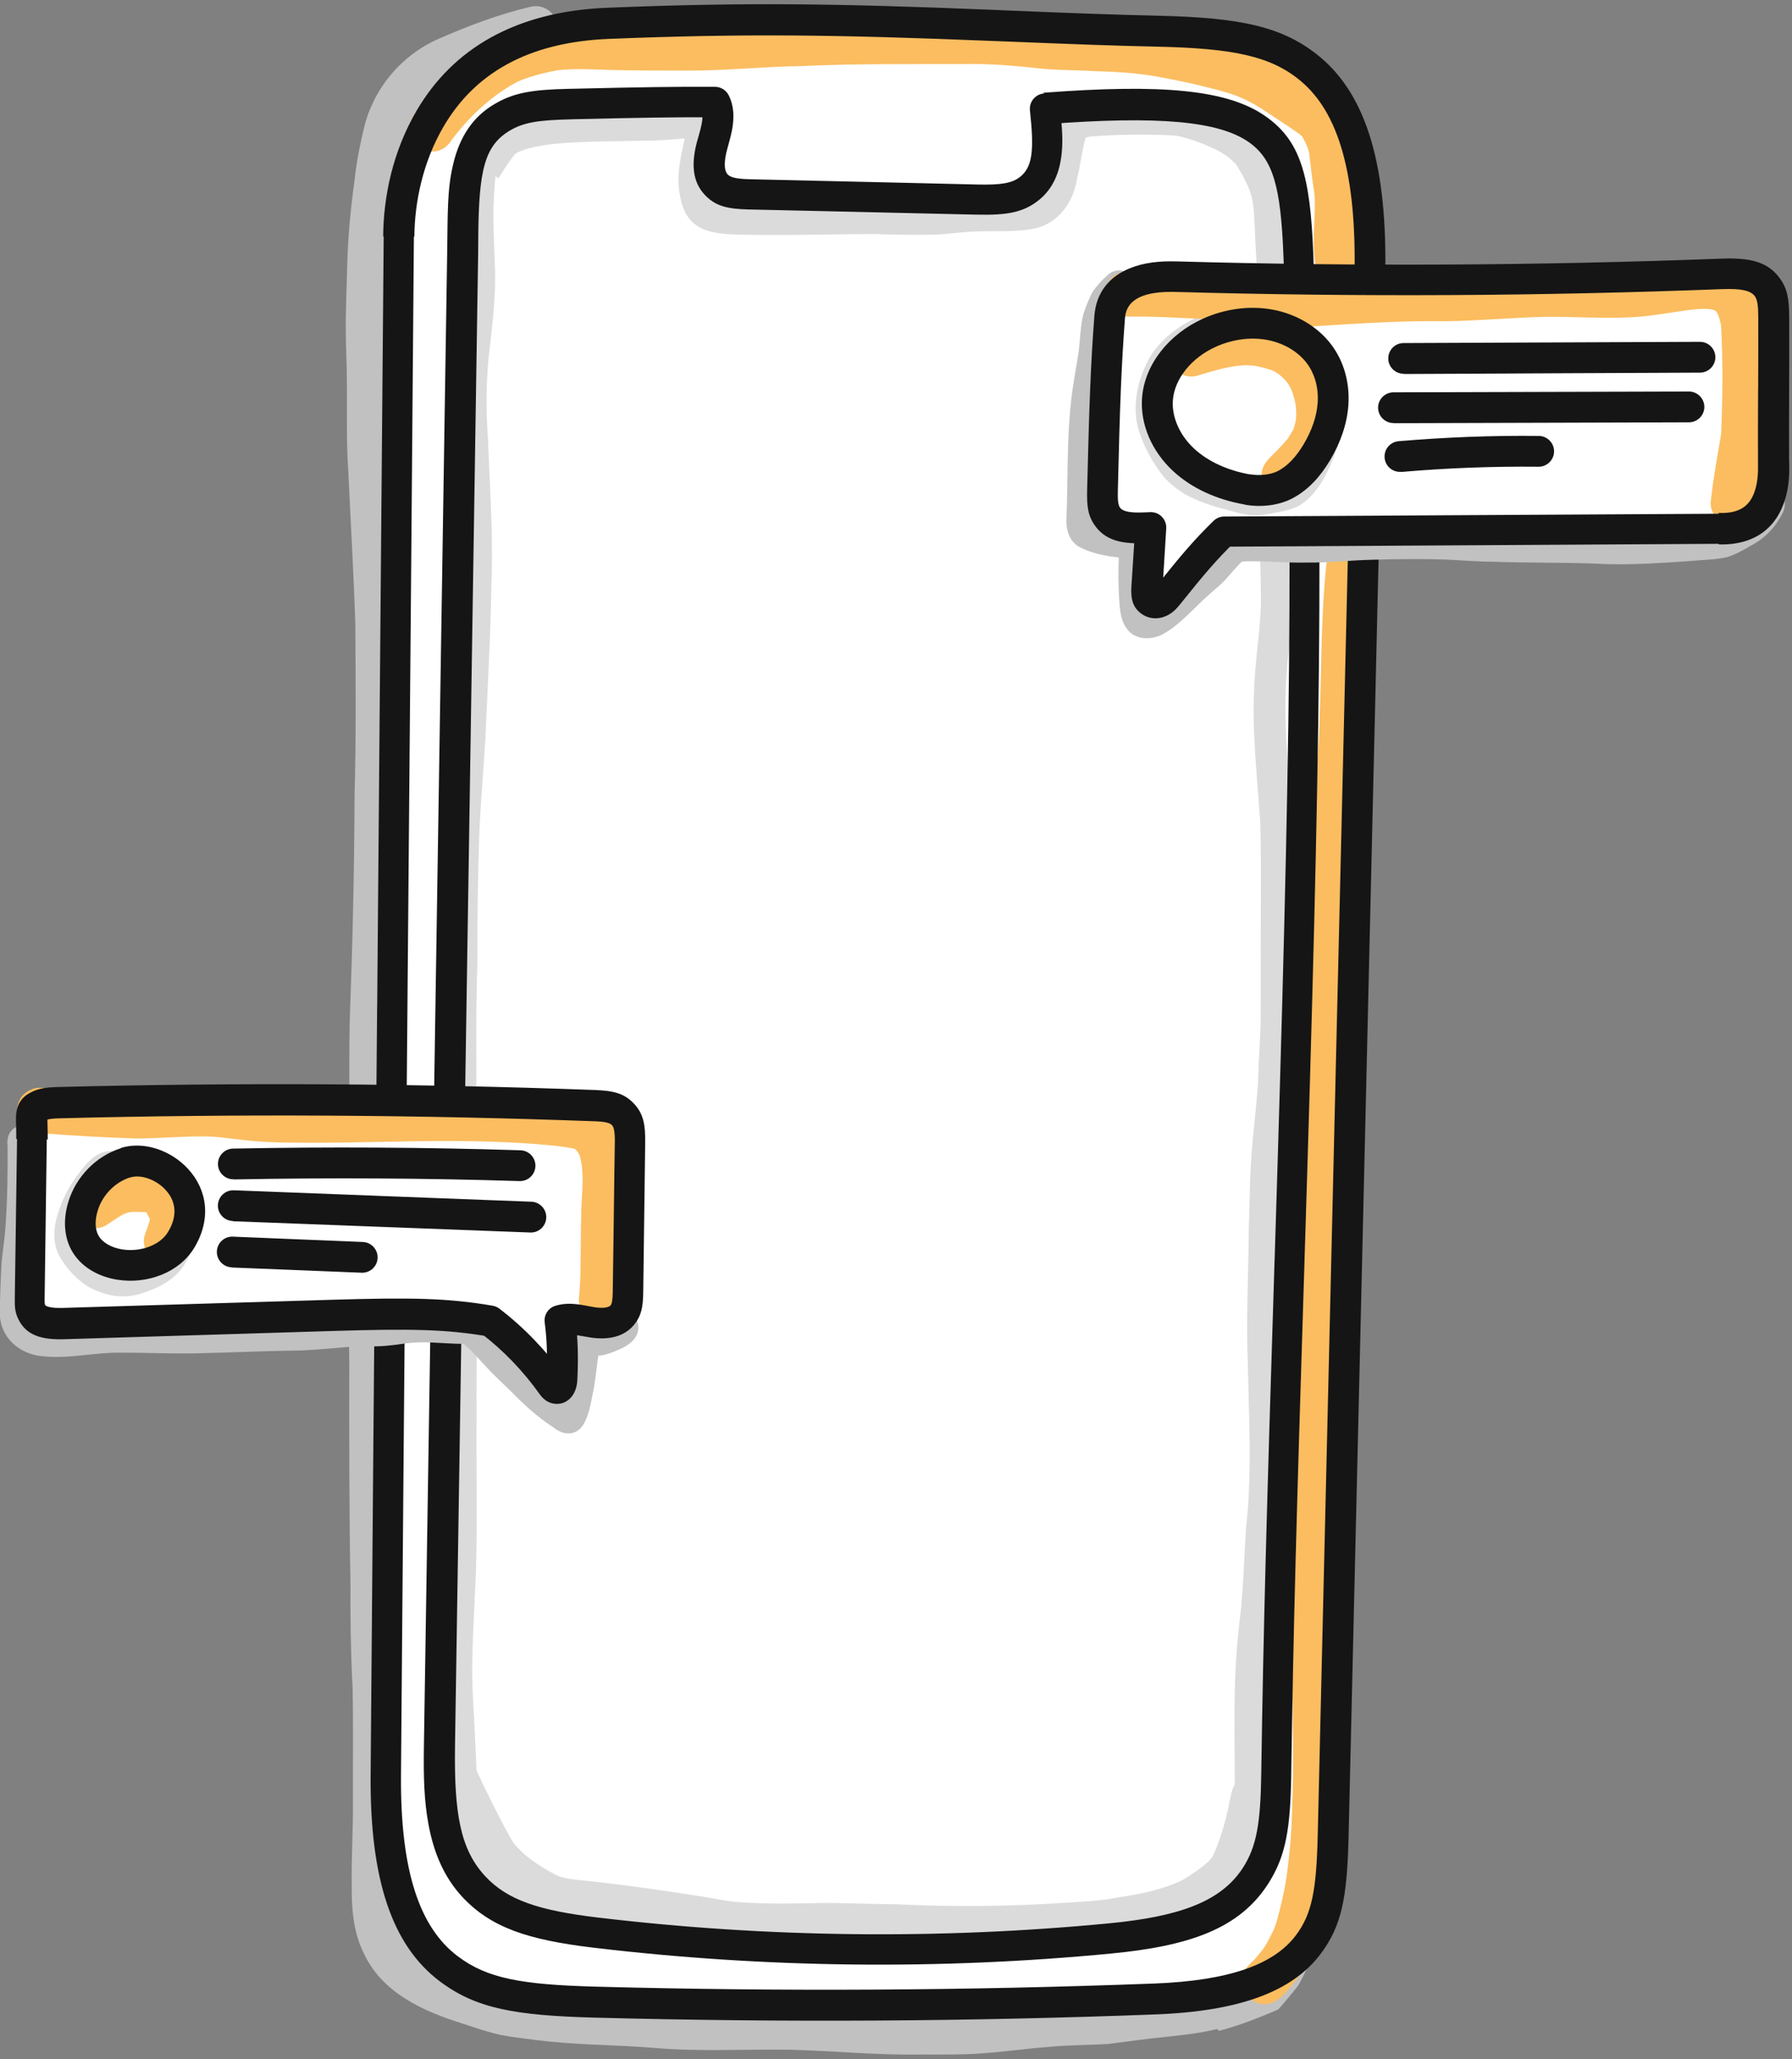 <?xml version="1.0" encoding="UTF-8" standalone="no"?>
<svg viewBox="0 0 350 402" xmlns="http://www.w3.org/2000/svg"><rect x="0" y="0" width="350" height="402" fill="#808080" stroke="none"/><path fill="#FFF" d="M77.94 46.23c-.85 104.82-1.69 195.49-2.53 300.32 -.35 42.29 19.37 43.78 41.05 44.35 36.36.96 72.75.75 109.096-.62 33.71-1.28 34.5-16.12 34.87-31.97 2.38-101.34 4.77-202.67 7.15-304.01 1.05-44.95-18.05-47.65-41.39-48.18 -35.49-.81-60.85-3.4-107.33-1.55 -38.28 1.52-40.9 34.11-40.95 41.62Z"/><path fill="#C1C1C1" d="M238.07 396.447c3.98-1.02 7.8-2.57 11.59-4.17 1.36-1.54 2.68-3.11 3.93-4.72 2.24-4.05 3.98-8.38 5.15-12.87 -.09.06-.16.12-.24.19 -1.1.99-1.23 2.5-1.65 3.83 -.05.15-.11.3-.16.46 -.08.14-.18.28-.26.41 -.1.11-.19.22-.3.33 -.1.1-.21.2-.31.29 -.6.33-1.58.78-2.24 1.06 -4.7 1.77-9.29 3.79-14.02 5.45 -3.08 1.05-6.26 1.79-9.49 2.16 .39-.06.78-.11 1.17-.16 -.38.04-.76.09-1.13.13 -8.26.86-8.62 1.05-13.8 1.64 -3.48.17-6.96.14-10.43.48 -4.48.28-8.92.94-13.4 1.27 -3.86.31-7.73.26-11.59.26 -9.01.17-17.99-.74-26.99-.96 -5.63-.04-11.24.07-16.86.11 -3.81-.12-7.61-.39-11.42-.61 -12.41-.96-21.32-.28-31.22-3.83 -5.75-1.99-6.05-1.76-10.82-4.59 -.27-.18-.53-.36-.79-.55 -.42-.35-.82-.71-1.19-1.11 -1.52-1.71-1.09-.88-2.72-3.99 -.35-.95-.61-1.92-.81-2.91 -.05-.2-.09-.4-.13-.61 -.57-7.82.17-15.66.03-23.49 -.03-6.65.06-13.31-.07-19.96 -.44-7.94-.45-15.9-.45-23.85 -.51-16.99.09-33.99-.44-50.97 -.19-15.88.26-31.75.22-47.63 -.06-9.56.52-19.1.71-28.643 .22-18.03.61-36.06.45-54.09 -.22-11.896-1.03-23.77-1.58-35.65 -.21-5.81-.03-11.62-.16-17.43 -.27-6.17-.19-12.34.07-18.5 .32-10.92 1.06-18.03 3.25-26.91 .17-.66.38-1.31.64-1.94 .41-.92.91-1.79 1.48-2.61 .23-.35.48-.7.73-1.04 .29-.37.6-.72.92-1.07 2.67-2.59 1.13-1.45 4.54-3.47 3.44-1.85 4.2-1.87 9.44-3.87 1.94-.69 3.91-1.34 5.9-1.85 1.22-.41 2.68-.41 3.66-1.34 3.75-2.67.95-9.02-3.86-7.75 -6.21 1.47-12.2 3.77-18.04 6.33 -5.7 2.57-10.4 7.34-12.87 13.07 -.94 2-1.43 4.17-1.9 6.32 -.61 2.75-1.11 5.52-1.39 8.33 -.76 5.49-1.28 11.03-1.41 16.58 -.09 4.25-.31 8.5-.27 12.76 .01 3.36.23 6.72.21 10.08 .07 5.67-.13 11.35.27 17.02 .46 10.003 1.06 20 1.38 30.015 .07 11.15.16 22.3-.15 33.46 -.04 14.77-.41 29.53-.95 44.29 -.17 8.78.06 17.57-.2 26.36 -.27 13.28-.1 26.57.12 39.85 -.02 14.38-.03 28.75.23 43.13 -.05 6.87.06 13.75.42 20.62 .15 7.37.03 14.75.07 22.137 .03 5.38-.32 10.77-.24 16.16 -.05 4.49.26 9.14 2.27 13.23 3.51 7.84 11.68 11.53 19.45 13.93 2.4.79 4.8 1.62 7.27 2.18 2.34.47 4.73.71 7.11 1.02 7.75 1.01 15.58.89 23.36 1.56 8.625.72 17.27.2 25.92.32 8.61.21 17.19 1.09 25.82.94 3.91 0 7.82.06 11.73-.21 4.39-.31 8.75-.94 13.14-1.27 3.84-.37 7.69-.35 11.54-.57 7.5-.91 4.84-.72 12.3-1.49 3.05-.35 6.125-.69 9.113-1.44Z"/><path fill="#DBDBDB" fill-rule="evenodd" d="M253.125 168.24c0 .84 0 1.68 0 2.53 -.02 3.45-.01 6.91 0 10.375 .03 9.66.06 19.33-.48 28.99 -.125 3.02-.44 6.02-.74 9.03 -.28 2.73-.56 5.46-.7 8.21 -.37 8.24-.5 16.49-.63 24.73 -.03 1.73-.06 3.46-.09 5.19 -.03 4.9.1 9.81.24 14.71 .15 5.5.3 11 .22 16.512 0 2.41-.23 4.8-.45 7.2 -.2 2.09-.4 4.19-.44 6.3 -.03.54-.06 1.08-.09 1.62 -.18 3.35-.36 6.7-.64 10.04 -.1 1.02-.22 2.04-.34 3.06 -.23 1.97-.47 3.94-.56 5.92 -.33 3.45-.37 6.92-.36 10.39 -.17 2.97-.11 5.93-.06 8.9 0 .4.01.8.02 1.2 -.02 1.28 0 2.58.02 3.87 .05 3.99.09 7.99-.65 11.93 -.55 3.1-1.72 6.07-2.99 8.95 -.25.44-.47.93-.69 1.44 -.59 1.31-1.2 2.68-2.36 3.42 -1.69 1.04-4.03.16-4.75-1.61 -.57.42-1.16.81-1.76 1.19 -2.58 1.13-5.32 1.74-8.06 2.34 -1 .22-1.99.43-2.97.68 -6.27 1.59-12.63 2.75-19 3.83 -.55.1-1.1.21-1.65.32 -3.62.71-7.25 1.43-10.92 1.74 -2.72.13-5.44.06-8.16-.01 -1.15-.04-2.29-.07-3.44-.08 -1.07 0-2.14.04-3.21.07 -1.68.05-3.35.1-5.02.06 -4.42.05-8.81-.28-13.2-.61 -2.28-.18-4.56-.35-6.84-.46 -1.93 0-3.87.05-5.8.1 -3.36.09-6.71.18-10.07-.01 -9.8-.79-19.71-2.04-28.89-5.74 -.99-.45-2.01-.87-3.03-1.3 -.82-.34-1.65-.69-2.47-1.05 -.51.53-1.2.86-1.98.85 -1 .04-1.78-.6-2.46-1.23 -1.05-.9-1.99-1.89-2.93-2.88 -.19-.2-.37-.39-.56-.58 -3.66-3.62-5.87-8.39-7.42-13.23 -1.08-3.47-1.39-7.11-1.64-10.72 -.07-1.15-.1-2.29-.13-3.44 -.02-1.03.04-2.18.84-2.93 .4-.42.95-.67 1.52-.76 -.78-9.49-.29-18.99.2-28.47 .03-.68.07-1.36.1-2.04 .15-5.42.13-10.84.1-16.26 -.02-3.34-.04-6.68-.01-10.02 -.07-8.57.04-17.13.15-25.68 .02-1.86.04-3.72.06-5.58 .06-6.35-.03-12.69-.11-19.024 -.06-4.05-.11-8.09-.12-12.14 0-2.54 0-5.07-.01-7.61 -.01-7.8-.02-15.6.22-23.39 -.07-7.77.12-15.54.33-23.3 .15-4.16.45-8.31.75-12.45 .19-2.65.38-5.3.53-7.95 .11-3.31.28-6.61.44-9.91 .28-5.79.57-11.58.61-17.37 .38-8.71.04-17.43-.45-26.12 -.05-1.65-.13-3.28-.21-4.92 -.19-3.56-.37-7.12-.12-10.68 .12-2.83.44-5.65.76-8.46 .37-3.35.75-6.7.81-10.08 -.01-2.17-.08-4.34-.15-6.51 -.11-3.28-.22-6.55-.11-9.81 -1.47-.41-2.67-1.74-2.38-3.62 .09-.9.6-1.67 1.11-2.43 .24-.36.47-.72.67-1.09 .18-.29.36-.57.54-.86 1.03-1.63 2.06-3.25 3.17-4.82 1.22-1.89 3.09-3.18 5.21-3.86 3.12-1.15 6.46-1.48 9.76-1.82 .1-.02.21-.03.31-.04 3.25-.32 6.51-.34 9.77-.36 2.07-.02 4.15-.03 6.22-.12 .74-.04 1.49-.06 2.24-.08 1.21-.04 2.42-.07 3.62-.17 .53-.05 1.07-.1 1.6-.15 1.57-.16 3.15-.31 4.72-.17 1.34.08 2.44 1.17 2.8 2.42 .2.61.11 1.24.02 1.86 -.02.11-.04.23-.05.34 -.04.21-.07.43-.1.65 -.17 1.07-.33 2.15-.57 3.22 -.03.1-.05.21-.08.31 -.33 1.45-.65 2.9-.9 4.37 -.1 1.04-.05 2.08.07 3.12 .08.56.23 1.12.42 1.65 .01.02.02.05.03.07 .01.02.02.04.03.06 .03.07.08.14.12.22 1.54.43 1.66.43 2.88.47 .43.01.99.03 1.81.07 8.06.13 16.13.06 24.19-.14 .64.01 1.28.03 1.92.04 6.08.16 12.18.32 18.23-.43 1.75-.13 3.5-.14 5.25-.14 1.59-.01 3.19-.02 4.79-.11 .17-.02.35-.04.53-.06 .08-.02.17-.03.26-.04 .06-.02.13-.03.19-.04 .19-.04.39-.07.59-.11 .18-.05.32-.09.43-.12l.04-.02c.21-.12.43-.23.64-.34 .1-.07.2-.14.3-.2 .03-.03.06-.05.1-.08 .18-.18.37-.36.54-.56 .24-.35.45-.71.64-1.09 .46-1.37.74-2.79 1.02-4.21 .14-.72.28-1.44.44-2.15 .07-.41.14-.81.21-1.22 .26-1.52.52-3.04 1.2-4.43 1.3-2.72 4.43-3.67 7.23-3.82 2.56-.22 5.13-.27 7.7-.28 .53-.01 1.07-.01 1.61-.02 4.37-.05 8.81-.1 12.9 1.62 3.73 1.28 7.38 2.96 10.21 5.77 1.38 1.39 2.3 3.16 3.2 4.89 .04.08.09.17.13.26 2.36 4.33 2.54 9.22 2.72 14.05 .04 1.14.08 2.27.15 3.4 .46 5.88.62 11.79.43 17.69 -.55 5.73-1.02 11.48-.85 17.24 .13 4.4.38 8.81.64 13.21 .36 6.17.72 12.34.73 18.52 .05 3.46-.31 6.9-.68 10.35 -.29 2.69-.57 5.38-.66 8.08 -.28 7.43.34 14.863.96 22.27 .04.5.08 1.01.12 1.52 .23 3.17.23 6.36.23 9.55ZM97.33 34.84c1.36-2.18 2.68-4.19 3.42-4.9 3.86-2.14 12.16-2.26 20.295-2.39 1.84-.03 3.68-.06 5.45-.11 1.95.01 3.9-.14 5.85-.3 .46-.04.92-.08 1.39-.11 -.07.3-.13.6-.2.91 -.74 3.42-1.47 6.84-.7 10.33 1.2 6.97 6.08 7.4 12.07 7.54 5.52.12 11.04.05 16.56-.03 3.1-.05 6.2-.09 9.3-.09 4.06.12 8.13.22 12.2.1 1.13-.06 2.25-.17 3.38-.28 1.34-.14 2.69-.27 4.05-.31 1.25-.06 2.51-.06 3.77-.06 2.6-.01 5.2-.01 7.76-.49 4.77-.96 7.8-5.26 8.46-9.89 .3-1.19.52-2.39.73-3.6 .26-1.43.51-2.86.91-4.25 .03-.02.06-.04.08-.05 .29-.09.59-.16.9-.22 5.45-.39 10.97-.49 16.43-.18 0 0 .01 0 .02 0 .04 0 .07 0 .11 0 .03 0 .05 0 .08.01 .02 0 .05 0 .08.01 3.22.65 5.9 1.87 7.28 2.49 .11.05.21.09.31.14 .96.45 1.86 1.04 2.71 1.68 .27.23.95.82 1.39 1.29l0 0c.02.03.05.07.08.13 3.28 5.32 3.34 6.85 3.58 12.39 .03.81.07 1.71.12 2.72 .38 6.33.76 12.67.58 19.02 -.1 1.71-.25 3.42-.4 5.13 -.28 3.17-.56 6.34-.5 9.54 -.01 5.87.34 11.73.69 17.59 .33 5.55.66 11.1.69 16.66 .13 3.86-.29 7.69-.7 11.52 -.03.24-.06.48-.08.72 -.44 4.21-.68 8.43-.62 12.67 .09 4.84.47 9.66.85 14.49 .15 1.92.3 3.85.43 5.78 .15 4.85.14 9.71.12 14.57 -.01 2.39-.02 4.78-.01 7.18 -.02 2.28-.01 4.57 0 6.86 0 3.77.01 7.54-.05 11.32 -.06 1.63-.14 3.27-.23 4.9 -.11 1.98-.21 3.97-.25 5.96 -.16 2.48-.41 4.96-.66 7.44 -.28 2.72-.55 5.44-.71 8.16 -.18 2.58-.24 5.17-.29 7.76 -.04 1.72-.08 3.45-.15 5.17 -.02 2.99-.09 5.98-.16 8.98 -.13 5.6-.26 11.2-.05 16.8 .04 2.16.1 4.33.16 6.5 .25 8.83.5 17.66-.51 26.45 -.09 1.54-.17 3.09-.25 4.64 -.18 3.41-.36 6.83-.64 10.238 -.1.88-.2 1.77-.3 2.66 -.28 2.5-.56 4.99-.7 7.5 -.43 6.42-.37 12.87-.32 19.31 .01 1.84.03 3.69.03 5.53 -.44.66-.62 1.48-.79 2.28 -.06.26-.12.51-.18.76 -.85 4.72-2.32 8.94-3.45 11.15 -.86 1.05-1.71 1.71-3.06 2.69 -2.31 1.59-3.24 2.08-4.45 2.52 -3.42 1.35-7.04 2.05-10.67 2.6 -2.97.58-4.66.69-7.48.87 -.84.05-1.77.11-2.87.19 -11.13.76-22.28.83-33.42.3 -2.08-.02-4.16-.07-6.24-.12 -2.42-.07-4.83-.13-7.25-.13 -.29 0-.58.01-.87.01 -5.13.1-10.27.21-15.39-.12 -1.98-.09-3.39-.34-5.2-.67 -1.13-.21-2.42-.45-4.09-.68 -5.79-.9-11.59-1.76-17.41-2.44 -1.27-.16-2.45-.28-3.54-.39 -2.86-.29-5.04-.51-6.23-1.19 -2.872-1.47-5.384-3.3-6.41-4.25 -1.77-1.73-1.79-1.77-2.66-3.33 -.18-.31-.38-.67-.63-1.12 -2.05-3.83-3.97-7.72-5.8-11.66 -.06-1.17-.11-2.33-.16-3.49 -.07-1.61-.14-3.21-.22-4.81 -.05-.91-.1-1.81-.15-2.72 -.18-3.16-.36-6.32-.32-9.49 .07-4.65.3-9.3.53-13.94 .06-1.39.13-2.78.2-4.17 .18-6.34.15-12.69.12-19.03 -.02-3.9-.04-7.79-.01-11.69 -.03-6.52.04-13.03.11-19.54 .08-7.95.17-15.89.07-23.83 -.14-6.63-.25-13.25-.2-19.88 0-2.32 0-4.63-.01-6.94 -.02-5.92-.03-11.84.2-17.76 -.03-8.2.1-16.399.34-24.6 .15-4.24.46-8.46.76-12.69 .16-2.31.33-4.62.47-6.93 .1-2.36.21-4.71.32-7.07 .36-7.7.73-15.4.86-23.1 .27-7.14-.05-14.29-.38-21.43 -.11-2.33-.22-4.65-.3-6.98 -.41-5.15-.36-10.31.1-15.45 .09-.89.19-1.77.3-2.66 .61-5.36 1.22-10.72.93-16.12 -.03-.98-.07-1.96-.11-2.94 -.13-3.22-.26-6.43-.06-9.65 .06-1.37.14-2.74.29-4.09 0-.1.01-.19.02-.28Z"/><g fill="#FBBD60"><path d="M265.779 38.13c-.05-1.96-.17-3.91-.44-5.84 -.19-1.6-.51-3.22-.97-4.79 -.82-6.13-1.92-11.97-7.91-15.4 -2.45-1.42-5.16-2.33-7.85-3.18 -1.53-.34-3.1-1.18-4.67-.88 -1.13.08-2.05.61-2.7 1.37 -1.96-.59-3.94-1.07-5.92-1.52 -3.41-.66-6.78-1.49-10.21-1.94 -4.62-.6-9.27-.77-13.92-.95 -5.46.01-10.85-.81-16.28-1.15 -16.51-.33-33.05-.17-49.53.74 -8.09.59-16.22.39-24.32.3 -3.25-.01-6.48-.34-9.72-.18 -4.12.19-8.2 1.02-12.06 2.48 -3.66 1.32-6.87 3.58-9.81 6.09 -3.45 2.77-6.37 6.06-8.94 9.65 -2.77 5.14 4.48 9.41 7.64 4.47 2.79-3.79 7.22-8.4 12.7-11.34 .23-.12.52-.25.77-.36 .56-.2 1.13-.41 1.69-.61 1.82-.61 3.7-1.01 5.58-1.38 3.46-.39 6.95-.15 10.43-.05 4.85.12 9.72.11 14.58.12 7.48.07 14.93-.79 22.41-.87 10.64-.5 21.3-.39 31.95-.4 5.24-.13 10.46.37 15.66.94 3.31.26 6.64.25 9.96.44 8.62.25 11.09.78 19.12 2.47 7.39 1.84 9.36 2.09 15.25 6.09 1.83 1.23 3.71 2.41 5.51 3.7 .21.17.4.36.59.56 .31.52.7 1.34.89 1.74 .04.12.09.26.14.38 .1.34.19.65.28.94 .04.4.1.8.15 1.21 .33 3.17.65 5.18.92 7.05v0c.42 4.39-1.55 14.94 2.16 17.64 1.34 1.15 3.45 1.25 4.96.34 1.59-.9 2.25-2.7 2.29-4.42 .08-1.83.07-3.65.08-5.47 -.14-3.41-.39-5.94-.67-8.2Z"/><path d="M267.754 104.41c-1.9-3.29-7.08-2.73-8.09 1.05 -1.75 11.509-1.45 23.211-1.94 34.81 -.14 8.37-1.37 16.67-1.78 25.02 -.46 14.81-.59 29.65-.98 44.46 -.49 17.2-.72 34.4-.88 51.61 -.28 8.42-.59 16.85-1.25 25.26 -.23 6.71-.44 13.42-.76 20.14 -.43 8.88.18 17.76.41 26.64 .07 8.7.19 17.44-.43 26.13 -.62 5.82-.73 8.5-2.78 15.82 -.16.47-.33.94-.52 1.4 -1.64 3.37-1.79 3.4-3.3 5.26 -.82 1.05-2.1 1.79-2.52 3.09 -1.6 3.19 1.8 7.02 5.22 5.97 2.09-.65 3.36-2.68 4.73-4.26 4.05-4.8 5.76-11.01 6.72-17.1 2.14-12.51 1.81-25.24 1.67-37.88 -.26-7.65-.73-15.28-.46-22.93 .28-7.37.59-14.74.81-22.11 .51-6.61.81-13.21 1.06-19.82 .33-6.77.2-13.54.31-20.32 .27-10.82.31-21.64.63-32.45 .5-16.62.59-33.25 1.14-49.851 .36-6.93 1.33-13.8 1.61-20.74 .4-10.28.47-20.58 1.16-30.845 .17-2.2.36-3.62.36-3.56 .24-1.66.74-3.41-.23-4.93Z"/></g><g fill="#151515"><path d="M74.94 46.2c-.36 43.66-.64 76.83-1.27 150.12 -.01.01-.01.01-.01.02 -.64 73.29-.92 106.48-1.27 150.16 -.17 20.6 4.29 33.32 13.46 40.24 7.09 5.35 14.66 6.71 30.51 7.13 36.45.96 72.91.75 109.28-.63 16.52-.63 26.7-4.47 32.21-11.7 4.26-5.61 5.26-11.17 5.55-23.2 .99-42.22 1.78-75.95 3.57-152 .31-13.42.45-19.37.63-26.83 1.24-52.95 2.09-88.86 2.94-125.18 .51-21.96-3.64-35.56-12.62-43.12 -7.2-6.05-15.64-7.77-31.71-8.14 -8.49-.2-15.18-.44-28.66-.99 -.92-.04-.92-.04-1.83-.08 -.92-.04-1.27-.06-1.83-.08C163.05.66 145.3.44 118.68 1.51c-18.05.71-30.24 8.05-37.28 20.04 -4.68 7.97-6.5 16.8-6.56 24.55Zm5.99.04c.05-6.79 1.66-14.64 5.72-21.56 6-10.24 16.33-16.46 32.33-17.09 26.43-1.06 44.03-.84 74.72.4 .55.02.91.03 1.82.07 .91.03.91.03 1.82.07 13.51.55 20.23.79 28.76.98 14.75.33 22.17 1.84 27.97 6.72 7.32 6.15 10.95 18.06 10.47 38.37 -.86 36.31-1.71 72.23-2.95 125.17 -.18 7.45-.32 13.41-.64 26.82 -1.8 76.05-2.59 109.78-3.58 152 -.26 10.77-1.1 15.45-4.33 19.69 -4.24 5.55-12.77 8.77-27.67 9.33 -36.25 1.37-72.58 1.58-108.91.61 -14.61-.39-21.32-1.6-27.06-5.94 -7.4-5.58-11.23-16.52-11.08-35.41 .35-43.69.63-76.87 1.26-150.17 0-.02 0-.02 0-.03 .63-73.3.91-106.47 1.26-150.14Z"/><path d="M204.38 24.24c22.02-1.68 33.63-.57 39.46 3.46 4.79 3.32 6.3 8.63 6.83 22.15 2.07 52.16 1.43 96.04-1.73 196.39 -.01.04-.01.04-.01.08 -1.58 50.12-2.19 72.4-2.59 99.86 -.14 9.64-.87 14.26-3.62 18.49 -4.29 6.58-12.43 9.48-26.14 10.79 -33.22 3.19-66.79 2.81-99.94-1.15 -11.27-1.35-17.53-3.36-21.87-8.05 -4.85-5.23-6.1-12.2-5.9-25.56 .62-40.45 1.12-72.81 2.26-145.63 1.13-72.82 1.63-105.18 2.26-145.63 .01-.74.01-1.46.02-2.55 0-.24 0-.24 0-.47 .09-13.23 1.22-18.01 6.22-20.96 2.66-1.57 5.54-2.01 11.69-2.16 .28-.01.28-.01.56-.02 13.57-.32 19.72-.42 27.73-.38l.01-3 -2.7 1.32c.34.71.38 1.68.09 3.14 -.13.61-.28 1.21-.58 2.26 -.1.32-.15.5-.19.65 -1.26 4.46-1.13 8.15 1.52 10.88 2.06 2.12 4.38 2.64 8.43 2.74l0 0c11.99.27 16.16.36 22.26.5 8.19.18 15.38.35 22.26.51 5.93.13 9.22-.39 12.3-2.93 2.64-2.18 3.97-5.25 4.35-9.06 .25-2.58.12-4.7-.36-9.16l-2.76 3.31Zm-.46-5.99c-1.7.12-2.94 1.63-2.76 3.31 .84 7.7.52 10.96-1.85 12.91 -1.59 1.3-3.82 1.66-8.36 1.55 -6.88-.16-14.07-.33-22.27-.52 -6.11-.14-10.27-.24-22.27-.51l0 0c-2.53-.07-3.69-.33-4.28-.93 -.72-.75-.78-2.5-.06-5.09 .03-.15.08-.32.18-.65 .33-1.19.52-1.91.68-2.72 .52-2.64.44-4.87-.59-6.97 -.51-1.03-1.55-1.68-2.69-1.68 -8.08-.04-14.27.06-27.9.38 -.29 0-.29 0-.57.01 -7.16.16-10.76.71-14.6 2.98 -4.29 2.52-6.82 6.46-8.07 11.73 -.89 3.73-1.07 6.93-1.13 14.33 -.01.23-.01.23-.01.46 -.01 1.07-.02 1.78-.03 2.49 -.63 40.45-1.13 72.81-2.27 145.62 -1.14 72.81-1.64 105.17-2.27 145.62 -.11 6.74.07 11.02.85 15.36 1.04 5.81 3.13 10.57 6.63 14.35 5.61 6.05 12.95 8.41 25.55 9.92 33.57 4 67.57 4.39 101.21 1.15 15.4-1.48 24.98-4.89 30.58-13.51 3.57-5.5 4.42-10.93 4.58-21.68 .39-27.42 1-49.67 2.58-99.77 0-.05 0-.05 0-.09 3.16-100.49 3.8-144.46 1.72-196.82 -.61-15.33-2.52-22.07-9.42-26.85 -7.35-5.09-19.97-6.3-43.34-4.52Z"/></g><path fill="#FFF" d="M6.33 227.474c-.14 8.65-.29 17.31-.43 25.97 -.02.93-.03 1.89.37 2.73 1 2.11 3.87 2.34 6.21 2.27 17.41-.54 34.818-1.07 52.22-1.6 10.44-.33 20.96-.64 31.13 1.1 4.58 3.51 8.63 7.72 11.97 12.43 .22.31.49.66.88.7 .73.08 1.05-.91 1.09-1.65 .2-3.84.17-7.68-.37-11.62 2.04-.61 4.2.04 6.3.37 2.1.33 4.57.19 5.9-1.46 .97-1.22 1.04-2.9 1.06-4.46 .13-8 .26-16 .39-24 .03-2.02-.02-4.27-1.42-5.73 -1.38-1.43-3.57-1.6-5.54-1.67 -34.77-1.28-69.57-1.47-104.35-.59 -1.58.03-3.24.1-4.6.89 -1.38.8-.85 2.33-.91 6.24Z"/><path fill="#DBDBDB" d="M4.77 219.69c-4.39.13-4.38 6.49 0 6.64 4.38-.14 4.37-6.5 0-6.64Z"/><path fill="#C1C1C1" d="M122.53 256.212c-1.3-.38-2.67.15-3.5 1.15 -.23.13-.46.25-.7.36 -.04.01-.07.02-.11.03 -.5.16-.98.37-1.49.5 -.09 0-.17-.01-.25-.02 -.29-.08-.58-.16-.85-.28 .06.02.12.05.19.08 -1.39-.62-3.14-.14-3.99 1.11 -.83.97-.85 2.36-1.11 3.56 -.74 4.5-.44 4.61-1.28 8.43 -.03.11-.05.21-.08.32 -.36-.3-.81-.69-1.51-1.28 -2.6-2.53-5.24-5.02-7.77-7.61 -2.01-2.14-3.92-4.42-6.34-6.11 -.62-.4-1.29-.59-2-.63 -1.95-.02-3.91-.02-5.85-.2 -6.84-.49-9.13.93-15.28.71 -5.37.12-10.69.95-16.07.83 -5.28.09-10.55.38-15.82.48 -4.87.07-9.74-.12-14.6-.14 -4.45-.09-8.84.8-13.27.84 -2.61-.21-1.33.13-3.36-.54 -.24-.21-.47-.43-.69-.65 -.01-.02-.02-.03-.02-.04 -.04-.1-.07-.2-.1-.31 -.14-2.02.05-4.07.12-6.09 .02-2.78.24-5.55.65-8.3 .54-5.2.7-10.43.68-15.66 0-1.3 0-2.6 0-3.9 .01-.46-.08-.89-.29-1.28 -1.28-3.31-6.37-2.32-6.36 1.27 .04 5.59-.01 11.2-.42 16.79 -.15 2.3-.56 4.58-.75 6.89 -.18 3.25-.31 6.51-.35 9.77 0 4.79 3.86 8.15 8.48 8.47 5.06.54 10.09-.79 15.16-.7 5.48-.02 10.98.28 16.47.08 6.2-.15 12.41-.44 18.61-.51 3.16-.13 6.31-.46 9.46-.7 2.37-.13 4.76-.02 7.14-.2 4.08-.38 3.6-.62 7.2-.7 2.7.01 5.39.31 8.09.3 1.69 1.46 3.14 3.18 4.68 4.8 1.39 1.51 2.93 2.87 4.39 4.32 2.6 2.66 5.36 5.2 8.49 7.23 1.91 1.53 4.32 1.69 5.79-.55 1.32-2.26 1.58-4.96 2.13-7.48 .49-3.3.54-4.23.81-5.99 1.1-.08 2.18-.44 3.2-.86 1.12-.45 2.25-.93 3.16-1.75 2.22-1.77 1.92-5.21-.96-6.1Z"/><path fill="#DBDBDB" d="M38.08 241.512c-.16-2.23-3.18-3.19-4.68-1.59 -.51.47-.7 1.13-.9 1.78 -.14.4-.29.8-.45 1.2 -.14.27-.46.94-.67 1.21 -.7 1.01-1.86 2.05-4.68 2.94 -2.23.67-1.49.57-2.89.58 -.17-.01-.34-.03-.51-.05 -.25-.05-.63-.12-.9-.19 -1.84-.59-1.42-.49-2.29-.92 -.19-.11-.37-.24-.55-.36 -.1-.1-.77-.67-1.05-.93 -1.59-1.73-.93-.84-2.08-2.73 -.04-.12-.07-.23-.1-.34 -.79-2.25 1.55-7.56 4.09-10.48 .79-.99 1.06-1.22 1.28-1.34 .53-.16 1.11-.24 1.52-.65 2.41-1.77.45-5.65-2.42-4.85 -2.24.41-3.82 2.13-5.1 3.88 -2.28 2.76-3.89 6.09-4.76 9.55 -.52 2.27-.49 4.71.58 6.83 1.46 2.62 3.61 4.98 6.27 6.43 3.64 1.79 7.2 2.19 11.01.58 3.41-1.1 6.61-3.32 8.03-6.73 .44-1.27 1.3-2.57 1.11-3.94Z"/><g fill="#FBBD60"><path d="M116.3 216.433c-2.17-1.11-4.63-1.16-6.99-1.47 -7.78-.8-15.61-1.11-23.43-1.02 -12.23-.09-24.48.86-36.69-.06 -2.58-.23-5.14-.64-7.72-.83 -1.9-.08-3.81 0-5.7.03 -2.88.03-5.74.35-8.61.33 -3.02 0-6.03-.26-9.05-.4 -2.57-.16-5.14-.26-7.71-.45 -1.44-.04-2.99-.56-4.32.16 -4.42 1.74-3.09 8.46 1.7 8.47 6.37.5 12.77.88 19.17 1.06 4.39-.05 8.78-.46 13.18-.4 2.36 0 4.69.41 7.03.65 3.31.39 6.65.55 9.98.56 10.61.14 21.21-.39 31.83-.31 7.79-.02 19.18.57 23.27 1.51 .01.01.03.02.05.03 .17.16.34.33.5.51 .1.14.19.28.27.43 .06.11.11.22.16.33 .03.11.06.22.09.33 .13.55.24 1.11.34 1.67 .04.47.08.95.1 1.43 .15 2.29-.14 4.57-.2 6.86 -.14 4.24-.1 8.49-.18 12.74 -.04 1.41-.12 2.82-.24 4.23 -.15.81-.11 1.67.29 2.4 .55 1.64 2.34 2.72 4.04 2.72 2.37-.01 4.46-2.03 4.42-4.43 .2-1.64.26-3.29.31-4.93 .09-4.63.01-9.27.22-13.887 .53-6.53.36-14.97-6.27-18.37Z"/><path d="M38.02 236.24c-.31-1.17-.87-2.27-1.42-3.34 -1.49-3.12-3.78-4.98-7.31-5.1 -3.76-.35-7.56.32-10.81 2.26 -1.62 1.11-3.68 2.05-4.2 4.11 -1.07 3.76 3.13 6.99 6.5 4.99 4.17-2.79 3.79-2.68 7.79-2.53 .07.13.14.26.21.39 .16.33.34.67.51 1.01 -.05.2-.11.4-.17.6 -.31 1.42-1.32 2.78-.95 4.28 .18 3.05 4.04 4.83 6.57 3.23 1.89-1.13 2.31-3.39 2.94-5.33 .4-1.5.58-3.08.27-4.62Z"/></g><g fill="#151515"><path d="M3.33 222.42c-.06 3.61-.11 7.12-.22 15.49 -.11 8.36-.16 11.87-.22 15.47 -.04 1.81.06 2.81.66 4.07 1.55 3.27 4.64 4.12 9.02 3.98 7.25-.23 13.05-.4 26.11-.8 13.05-.41 18.85-.58 26.11-.8 15.42-.48 22.32-.35 30.53 1.05l-1.33-.58c4.33 3.33 8.18 7.32 11.36 11.79 .28.39.47.63.79.92 .59.54 1.31.92 2.19 1.02 1.72.19 3.06-.73 3.78-2.08 .39-.74.59-1.58.64-2.4 .23-4.46.13-8.35-.39-12.18l-2.98.4 .84 2.87c.63-.19 1.43-.17 2.84.07 .21.03.39.06.77.13 .69.12.98.17 1.38.24 3.52.55 6.69-.05 8.7-2.55 1.37-1.73 1.67-3.35 1.72-6.29l0-.01c.05-3.35.1-6.71.19-14.52 .1-7.95.14-11.17.19-14.49 .06-3.7-.34-5.86-2.26-7.85 -1.88-1.96-3.99-2.46-7.6-2.59 -34.82-1.28-69.68-1.47-104.54-.59 -2.8.06-4.31.3-6.03 1.3 -1.31.76-2.07 1.93-2.33 3.38 -.15.8-.15 1.22-.1 3.11 .02.94.03 1.55.02 2.28Zm5.99.09c.01-.84 0-1.53-.03-2.55 -.04-1.34-.04-1.69 0-1.9 -.04.2-.28.56-.57.73 .55-.33 1.34-.45 3.15-.49 34.73-.88 69.47-.69 104.16.58 2.1.07 3.05.3 3.48.74 .43.45.61 1.43.57 3.59 -.06 3.33-.1 6.55-.2 14.5 -.1 7.79-.15 11.15-.2 14.48l-.001 0c-.03 1.63-.16 2.31-.42 2.63 -.34.41-1.46.62-3.1.37 -.33-.06-.59-.1-1.22-.22 -.41-.08-.61-.12-.85-.16 -2.24-.39-3.84-.43-5.57.08 -1.43.41-2.33 1.81-2.13 3.28 .46 3.41.55 6.94.34 11.05 0-.01 0-.02.06-.14 .11-.22.3-.45.6-.66 .44-.31 1.01-.46 1.55-.4 .52.05.92.26 1.19.52 .06.06.06.05.01-.01 -3.52-4.95-7.78-9.37-12.59-13.06 -.39-.3-.85-.5-1.33-.58 -8.74-1.5-15.91-1.63-31.74-1.15 -7.26.22-13.06.39-26.12.79s-18.86.57-26.12.79c-1.17.03-2.07-.03-2.73-.21 -.48-.14-.65-.25-.7-.36 -.07-.15-.11-.49-.09-1.4 .05-3.62.1-7.14.21-15.51 .1-8.37.15-11.88.21-15.48Z"/><path d="M23.63 224.14c-4.86 1.53-8.76 5.54-10.27 10.44 -1.01 3.28-.92 6.63.56 9.4 1.72 3.21 5.15 5.24 9.03 5.84 5.88.91 12.07-1.42 14.98-6.22 3.34-5.51 2.63-11.29-1.23-15.45 -3.41-3.68-8.75-5.43-13.1-4.05Zm1.81 5.72c1.99-.64 4.97.33 6.88 2.4 2.07 2.23 2.41 5.08.49 8.25 -1.55 2.55-5.3 3.95-8.94 3.39 -2.16-.34-3.93-1.39-4.67-2.76 -.65-1.21-.69-2.95-.12-4.81 .93-3.04 3.38-5.56 6.34-6.49Z"/><path d="M45.65 230.24c18.67-.36 37.28-.26 55.83.32 1.65.05 3.04-1.25 3.09-2.91 .05-1.66-1.25-3.05-2.91-3.1 -18.65-.59-37.36-.69-56.14-.33 -1.66.03-2.98 1.4-2.95 3.05 .03 1.65 1.4 2.97 3.05 2.94Z"/><path d="M45.5 238.4c7.34.28 13.25.5 26.4 1 1.06.04 1.06.04 2.13.08 13.71.52 21.21.8 29.55 1.12 1.65.06 3.04-1.23 3.11-2.89 .06-1.66-1.23-3.05-2.89-3.12 -8.35-.32-15.85-.61-29.57-1.13 -1.07-.05-1.07-.05-2.14-.09 -13.16-.51-19.07-.73-26.41-1.01 -1.66-.07-3.05 1.22-3.12 2.88 -.07 1.65 1.22 3.04 2.88 3.11Z"/><path d="M45.28 247.43c3.52.14 6.33.25 12.68.51 6.33.25 9.15.36 12.68.51l0 0c1.65.06 3.05-1.23 3.11-2.88 .06-1.66-1.23-3.06-2.88-3.12l-.01-.001c-3.53-.15-6.35-.26-12.69-.52 -6.35-.26-9.16-.37-12.69-.52 -1.66-.07-3.06 1.22-3.12 2.87 -.07 1.65 1.22 3.05 2.87 3.11Z"/></g><path fill="#FFF" d="M335.764 103.291c-32.21.18-64.42.37-96.62.55 -4.33 4.244-7.51 8.2-10.68 12.16 -.44.54-.89 1.09-1.49 1.45 -.6.35-1.39.47-1.99.11 -.91-.55-.96-1.82-.89-2.88 .24-3.89.48-7.78.72-11.66 -3 .14-6.66.36-8.43-2.09 -1.05-1.45-1.05-3.38-1.01-5.17 .27-11.17.54-22.34 1.4-33.8 .55-7.43 8.6-8.03 13-7.91 35.51 1 71.04.81 106.54-.55 3.23-.13 7.02 0 8.91 2.62 1.17 1.64 1.22 3.81 1.23 5.83 .03 11.21-.08 16.61-.04 27.83 .01 2.1.99 13.81-10.71 13.44Z"/><path fill="#C1C1C1" d="M346.404 95.53c-1.41-.41-3.03.25-3.76 1.52 -.33.66-.72 1.31-1.15 1.91 -.03.02-.07.06-.1.1 -1.5 1.52-.41.61-2.59 1.96 -.9.52-1.8 1.04-2.74 1.46 -.24.07-.52.13-.74.18 -3.47.31-6.94.58-10.41.75 -5.4.34-10.81.36-16.22.06 -4.42-.18-8.84-.09-13.26-.15 -4.35-.09-8.69-.3-13.02-.56 -7.18-.18-14.38-.1-21.53.43 -4.3.26-8.62.18-12.92-.03 -2.74-.01-5.7-.54-8.26.62 -2.35 1.41-3.82 3.85-5.79 5.7 -3.52 2.85-6.1 5.93-8.54 7.76 -.21-3.1-.2-6.21-.07-9.32 .39-2.7-.3-5.51-3.47-5.68 -1.33.08-.34.19-2.69.08 -1.21-.16-1.42-.1-4.14-.88 .01-.59.05-1.16.07-1.74 .05-1.65.01-3.3.06-4.95 .19-4.56.05-9.14.51-13.68 .31-4.96 1.68-10.31 2.2-17.17 .16-.87.48-1.71.81-2.53 .03-.08.06-.15.09-.23 .16-.36.34-.72.57-1.05 .8-.9 1.91-1.57 2.35-2.7 1.48-3.27-2.84-6.18-5.39-3.63 -1.08.96-2.08 2.03-2.89 3.23 -.72 1.37-1.29 2.82-1.78 4.29 -.6 2.34-.62 4.78-.9 7.17 -.49 3.3-1.17 6.59-1.51 9.92 -.87 7.7-.58 15.47-.92 23.21 -.03 1.93.6 3.99 2.31 5.06 2.41 1.37 5.2 1.88 7.93 2.19 -.11 2.63-.1 5.28.06 7.92 .14 1.97.21 4.1 1.37 5.77 1.62 2.64 5.31 2.51 7.68.99 3.17-1.92 5.56-4.81 8.31-7.25 1.12-1.04 2.35-1.95 3.38-3.08 1.09-1.19 2.09-2.48 3.28-3.58 4.18-.18 8.37.32 12.56.22 4.35.06 8.68-.47 13.03-.55 4.73-.15 9.47-.19 14.2-.04 3.09.14 6.17.42 9.26.43 7.46.26 14.94.09 22.41.47 5.36.12 10.71-.23 16.06-.61 2.4-.24 4.84-.23 7.2-.75 1.61-.52 3.11-1.34 4.57-2.2 2.35-1.21 4.32-3.04 5.67-5.32 .4-.73.94-1.47.99-2.32 .32-1.61-.85-3.2-2.39-3.64Z"/><path fill="#DBDBDB" d="M257.292 82.84c-.92.96-.95 2.41-1.48 3.59 -.92 2.57-1.15 3.04-3.09 6.09 -.03.03-.06.07-.09.11 -.12.13-.3.34-.46.51 -.19.22-.55.54-.76.72 -.11.06-.21.12-.32.17 -1.53.55-3.14.8-4.73 1.07 -.14.01-.28.03-.42.03 -.36.04-1.3-.03-1.72-.07 -1.31-.23-2.55-.74-3.85-1.01 -4.1-1.12-6.2-2.01-8.28-3.93 -1.08-1.08-1.25-1.53-2.74-3.84 -1-1.94-1.11-2.36-1.38-3.04 -.82-1.79-.62-5.16-.36-6.15 .78-2.75.66-2.25 1.56-4.17 1.15-1.86.19-.59 1.61-2.21 1.78-1.73 1.87-1.75 4.68-3.45 .36-.22 1.49-.7 1.8-.83 .47-.19.99-.29 1.36-.66 2.41-1.76.46-5.65-2.42-4.85 -4.5 1.67-8.81 4.43-11.45 8.515 -2.79 4.77-4.02 10.86-1.81 16.09 1.04 2.73 2.54 5.26 4.36 7.56 1.14 1.34 2.59 2.4 4.07 3.35 2.55 1.4 5.31 2.37 8.14 3.04 1.44.39 2.86.89 4.36 1 1.5.23 3.01.01 4.5-.25 1.73-.32 3.51-.63 5.12-1.39 4.54-2.48 6.85-8.75 8.31-13.47 .74-2.7-2.64-4.66-4.64-2.69Z"/><g fill="#FBBD60"><path d="M345.32 72.49c-.12-6.82.76-15.84-6.23-19.65 -3.25-1.68-7.01-1.43-10.51-.95 -4.86.68-5.9.95-8.64 1.15 -5.3.45-10.63.03-15.93 0 -4.85-.02-9.69.34-14.52.59 -6.42.48-12.85.12-19.27.45 -6.41.21-12.8 1.09-19.21.84 -4.23-.26-3.07-.31-8.07-.93 -3.72-.47-7.46-.53-11.2-.71 -2.89-.13-5.76-.32-8.65-.33 -1.48.09-3.09-.3-4.45.38 -4.41 1.74-3.09 8.45 1.7 8.47 3.77-.05 7.55.11 11.32.31 3.66.17 7.33.23 10.97.67 .21.02.34.04.43.05 .13.02.27.03.41.06 4.4.71 8.86 1.12 13.32.8 8.54-.54 17.08-1.12 25.64-.98 6.47-.09 12.93-.72 19.39-.86 7.27-.08 14.57.69 21.81-.42 5.4-.74 8.65-1.52 11.09-.92 .01 0 .03.01.05.01 .07.03.13.07.21.11 .11.1.19.18.26.25 .13.22.26.44.38.66 .18.56.34 1.13.47 1.71 .02.11.03.19.05.26 .4 6.97.32 13.99.03 20.97 .03.44-1.35 7.46-1.81 11.56 -.09.69-.18 1.39-.26 2.09 -.01 1.16.47 2.3 1.29 3.13 1.63 1.7 4.62 1.69 6.25 0 1.46-1.43 1.28-3.48 1.56-5.34 .03-.3.07-.6.12-.9 -.06.39-.11.78-.16 1.17 .42-3.68 1.35-7.29 1.75-10.97 .32-4.3.28-8.6.27-12.9Z"/><path d="M255.67 66.51c-2.27-2-5.19-3.06-8.13-3.58 -3.06-.68-6.19-.49-9.24.14 -1.9.31-3.76.81-5.59 1.38 -.93.31-1.98.45-2.72 1.15 -3.86 2.87-.78 8.98 3.85 7.74 6.52-2.07 9.48-2.33 11.93-1.79 .95.19 1.88.47 2.8.79 .37.17.72.38 1.06.61 .19.15.39.3.58.47 .45.39.86.84 1.25 1.3 .31.47.58.96.82 1.47 .37.99.63 2.01.81 3.05 .04.5.07 1.01.08 1.52 0 .4-.03.8-.06 1.2 -.12.63-.28 1.25-.49 1.86 -1.68 2.68-.5 1.16-3.04 3.97 -1.38 1.43-3.26 2.79-3.16 5 -.06 2.36 2.06 4.47 4.42 4.42 1.58-.03 2.87-.86 3.87-2.04 .96-.98 1.93-1.95 2.81-3.01 1.1-1.42 2.26-2.83 2.99-4.48 .95-1.99 1.33-4.19 1.46-6.37 .09-5.54-1.87-11.46-6.4-14.9Z"/></g><g fill="#151515"><path d="M335.74 100.29c-13.42.07-24.16.14-48.31.27 -24.16.13-34.9.2-48.32.27 -.78 0-1.53.31-2.09.85 -3.71 3.63-6.06 6.36-10.92 12.42 -.44.53-.6.7-.69.76 .24-.15.61-.18 1.1.11 .36.21.53.5.57.66 -.03-.13-.04-.39-.02-.79 .05-.84.05-.84.1-1.67 .11-1.89.18-2.99.26-4.17 .13-2.18.25-4.05.36-5.84 .1-1.79-1.36-3.27-3.15-3.18 -.12 0-.12 0-.23.01 -.97.04-1.48.06-2.04.06 -2.08 0-3.15-.33-3.59-.93 -.37-.51-.49-1.37-.44-3.34 .4-16.71.68-24.17 1.39-33.65 .28-3.85 3.88-5.3 9.92-5.14 35.55 1 71.15.82 106.74-.55 3.64-.14 5.57.27 6.36 1.38 .49.69.66 1.73.67 4.09 .01 4.66 0 7.66-.02 13.89 -.01 0-.01 0-.01 0 -.03 6.23-.04 9.25-.02 13.93 0 .09 0 .19 0 .31 0 .15 0 .15 0 .32 .04 2.01-.06 3.53-.5 5.08 -.92 3.2-2.9 4.83-7.13 4.7l-.12-.01Zm.03 5.99l-.12-.01c7.13.22 11.45-3.33 13.08-9.06 .64-2.28.78-4.31.72-6.88 -.01-.18-.01-.18-.01-.33 -.01-.1-.01-.17-.01-.21 -.02-4.66-.01-7.67.01-13.89 0-.01 0-.01 0-.01 .02-6.24.03-9.26.01-13.94 -.02-3.59-.33-5.52-1.8-7.58 -2.4-3.33-5.9-4.09-11.47-3.88 -35.46 1.35-70.93 1.54-106.35.54 -3.4-.1-6.46.24-9.16 1.34 -4.02 1.62-6.59 4.75-6.93 9.34 -.72 9.61-1 17.14-1.41 33.95 -.08 3.24.17 5.06 1.56 6.99 1.86 2.58 4.63 3.41 8.45 3.41 .68-.01 1.26-.03 2.32-.08 .11-.01.11-.01.22-.02l-3.15-3.18c-.11 1.78-.23 3.64-.37 5.82 -.08 1.18-.15 2.27-.27 4.16 -.06.83-.06.83-.11 1.66 -.16 2.52.25 4.38 2.32 5.63 1.6.96 3.53.8 5.06-.11 .91-.56 1.41-1.07 2.28-2.16 4.72-5.89 6.95-8.48 10.44-11.91l-2.09.85c13.41-.08 24.15-.15 48.3-.28 24.15-.14 34.89-.21 48.31-.28Z"/><path d="M244.17 92.62c-4.37-.77-8.21-2.51-10.94-5.04 -2.84-2.63-4.4-6.18-4.15-9.47 .32-4.17 3.65-8.28 8.35-10.4 3.17-1.44 6.69-1.94 9.91-1.38 3.28.57 6.23 2.3 7.97 4.67 1.52 2.07 2.24 4.79 2.05 7.6 -.18 2.67-1.14 5.45-2.78 8.19 -1.45 2.4-3.04 4.11-4.89 5.11 -1.53.82-3.75 1-5.58.68Zm-1.05 5.9c3.04.53 6.57.24 9.46-1.32 2.91-1.58 5.23-4.06 7.18-7.32 2.09-3.52 3.36-7.2 3.6-10.88 .27-4.18-.82-8.3-3.21-11.55 -2.69-3.67-7.02-6.21-11.78-7.04 -4.45-.78-9.19-.11-13.43 1.81 -6.58 2.97-11.37 8.88-11.88 15.4 -.41 5.21 1.93 10.5 6.04 14.32 3.63 3.37 8.53 5.59 13.97 6.54Z"/><path d="M274.21 73.01c9.64-.05 9.64-.05 19.28-.09 4.82-.03 4.82-.03 9.64-.05 14.46-.07 20.89-.09 28.92-.13 1.65-.01 2.99-1.36 2.98-3.02 -.01-1.66-1.36-3-3.02-2.99 -8.04.03-14.47.06-28.93.12 -4.83.02-4.83.02-9.65.04 -9.65.04-9.65.04-19.29.08 -1.66 0-3 1.35-2.99 3.01 0 1.65 1.35 2.99 3.01 2.98Z"/><path d="M272.19 82.61c16.86-.05 33.78-.1 57.7-.17 1.65-.01 2.99-1.36 2.99-3.01 -.01-1.66-1.36-3-3.01-3 -23.93.06-40.85.11-57.71.16 -1.66 0-3 1.35-3 3s1.35 2.99 3 2.99Z"/><path d="M273.69 92.13c8.91-.77 17.87-1.11 26.81-1.02 1.65.01 3.01-1.32 3.03-2.97 .01-1.66-1.32-3.02-2.97-3.04 -9.13-.1-18.28.25-27.39 1.03 -1.66.14-2.88 1.59-2.74 3.24 .14 1.65 1.59 2.87 3.24 2.73Z"/></g></svg>